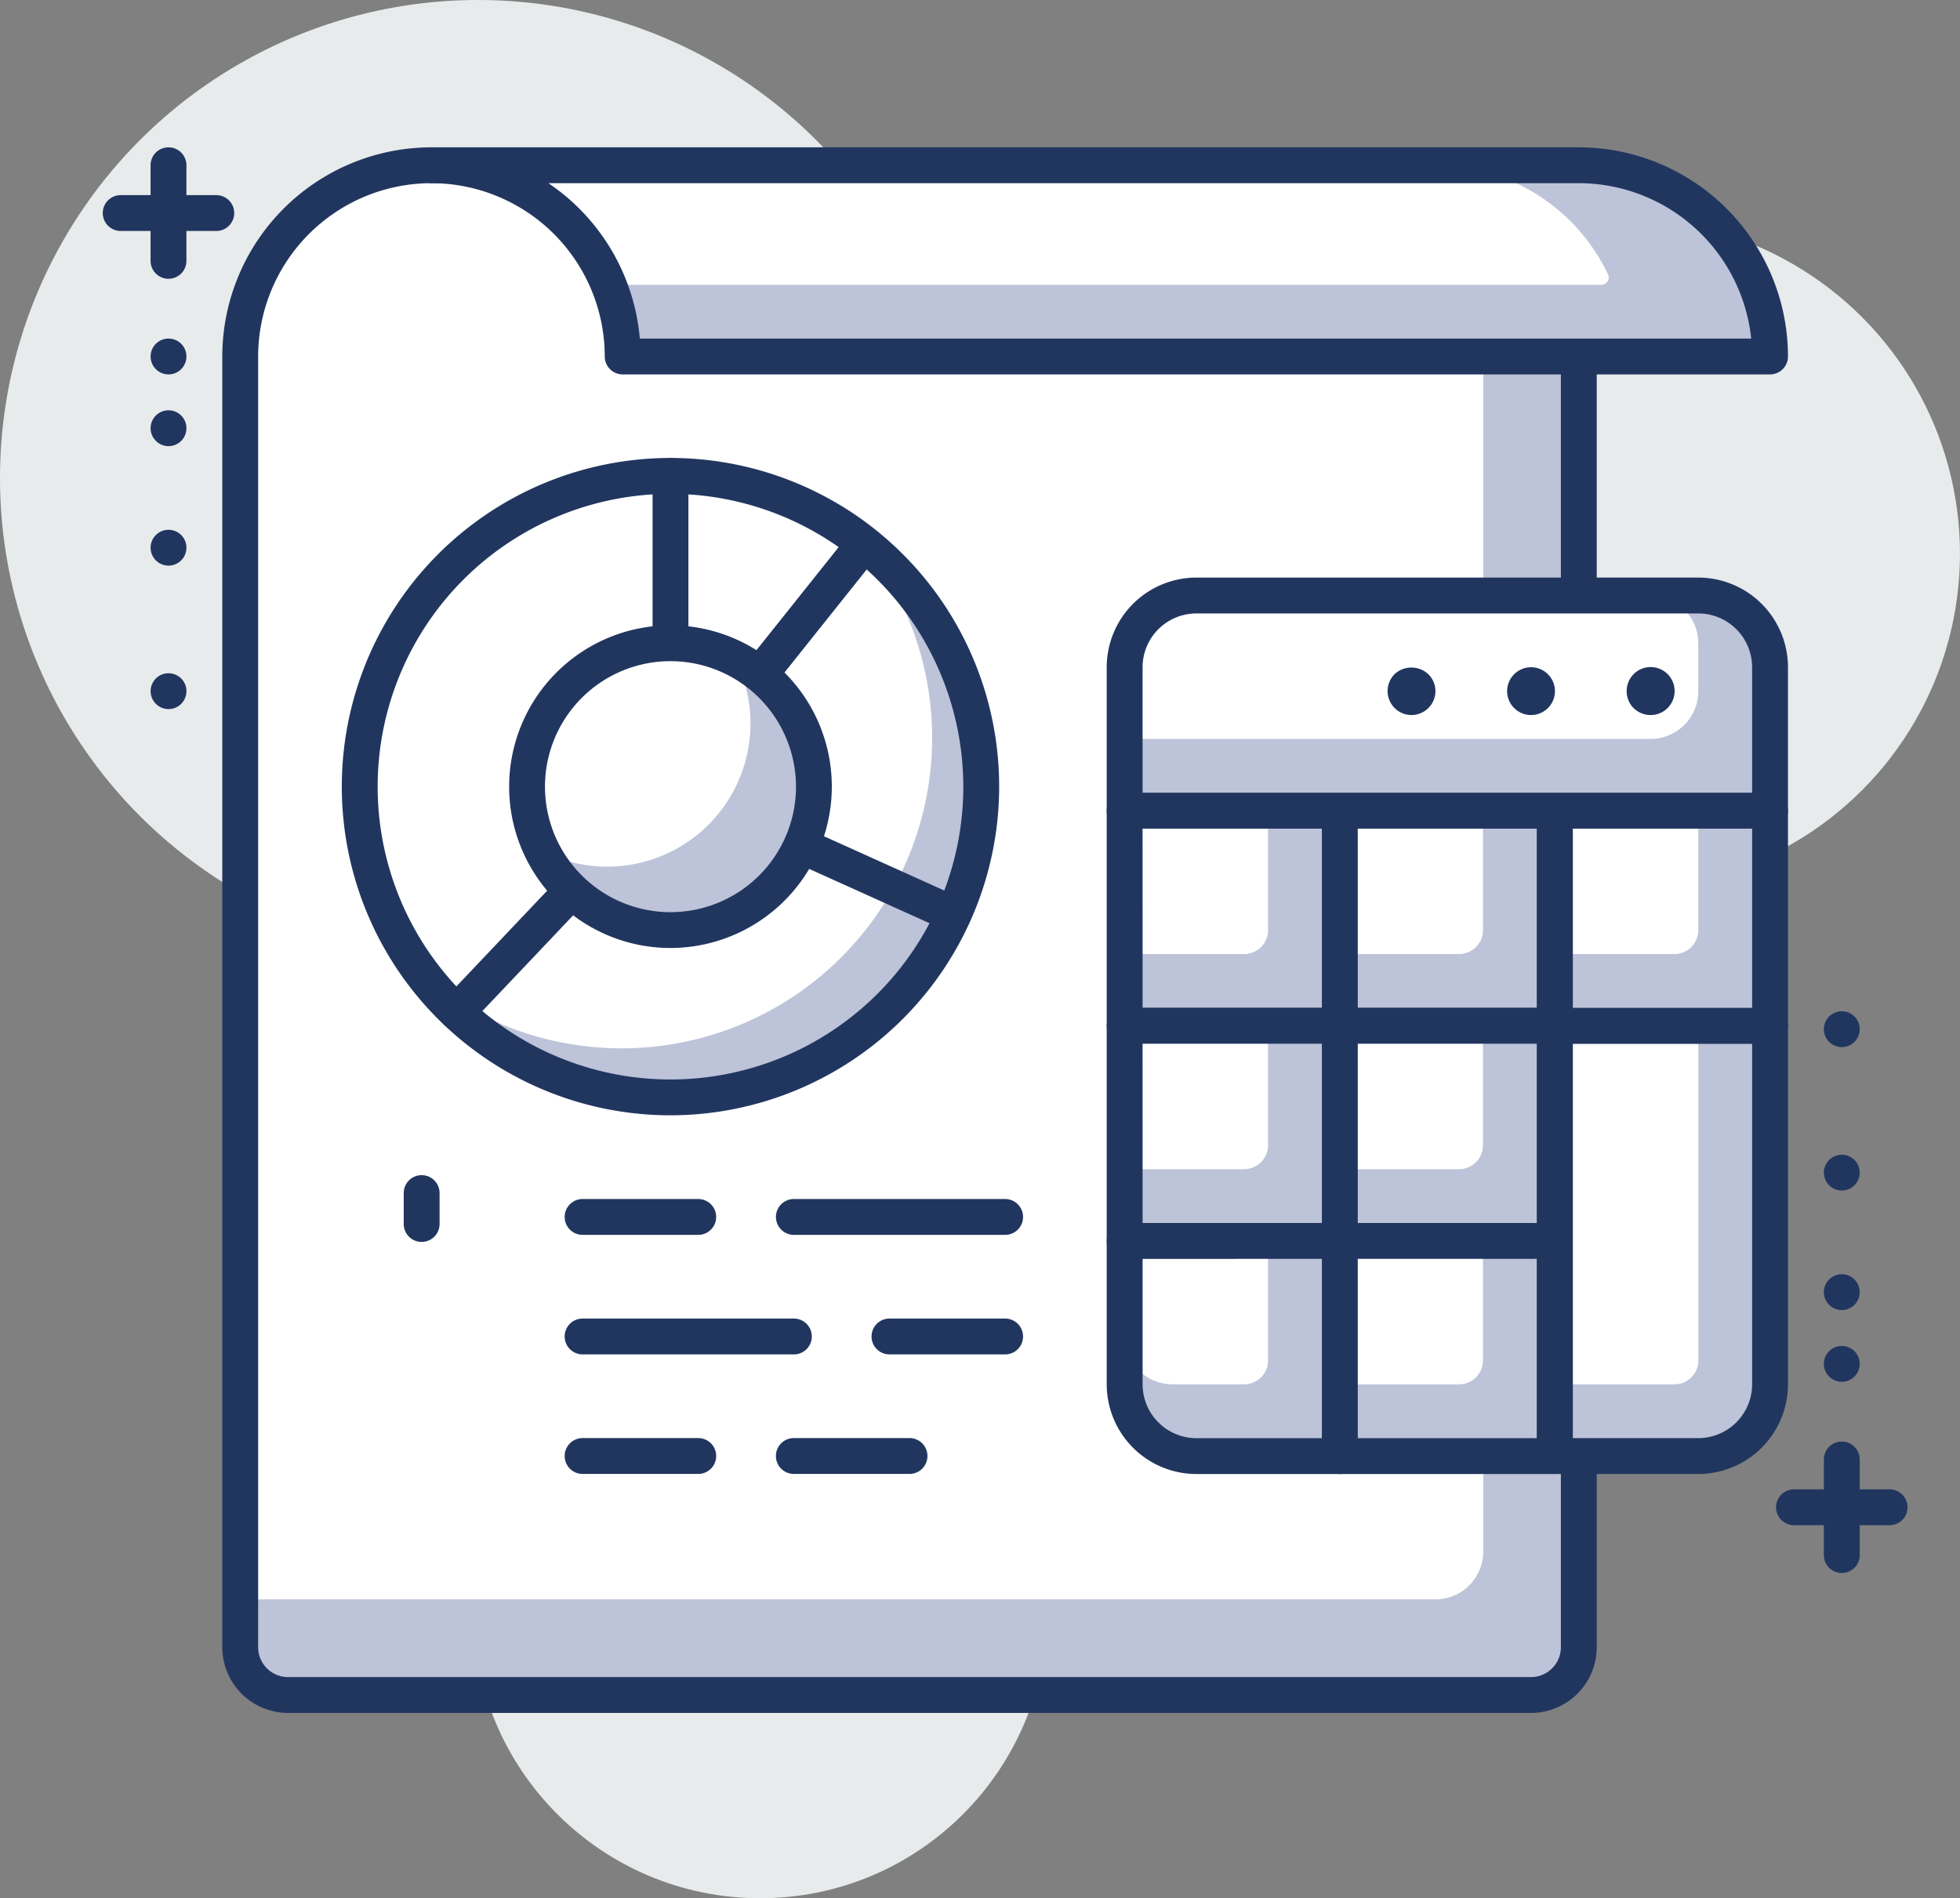 <svg id="Layer_1" data-name="Layer 1" xmlns="http://www.w3.org/2000/svg" width="74.993" height="72.632" viewBox="0 0 74.993 72.632"><rect x="0" y="0" width="74.993" height="72.632" fill="#808080" stroke="none"/><circle cx="62.188" cy="21.186" r="12.804" style="fill:#e8ebec"/><circle cx="29.086" cy="61.657" r="10.975" style="fill:#e8ebec"/><circle cx="18.292" cy="18.292" r="18.292" style="fill:#e8ebec"/><path d="M9.831,13.288h49.387a7.317,7.317,0,0,1,7.317,7.317V64.505a0,0,0,0,1,0,0H9.831a1.829,1.829,0,0,1-1.829-1.829V15.117A1.829,1.829,0,0,1,9.831,13.288Z" transform="translate(-4.096 72.857) rotate(-90)" style="fill:#bdc3d8"/><path d="M8.001,13.288H55.559A7.317,7.317,0,0,1,62.876,20.605v40.242a0,0,0,0,1,0,0H9.831a1.829,1.829,0,0,1-1.829-1.829V13.288A0,0,0,0,1,8.001,13.288Z" transform="translate(-4.096 69.199) rotate(-90)" style="fill:#fff"/><path d="M61.047,68.849H13.488a2.518,2.518,0,0,1-2.515-2.515v-49.387A8.011,8.011,0,0,1,18.976,8.944H62.876a.686.686,0,0,1,.686.686V66.334A2.518,2.518,0,0,1,61.047,68.849ZM18.976,10.316a6.638,6.638,0,0,0-6.631,6.631v49.387a1.144,1.144,0,0,0,1.143,1.143H61.047a1.144,1.144,0,0,0,1.143-1.143V10.316Z" transform="translate(-2.468 -3.307)" style="fill:#21365f"/><path d="M18.976,9.63a7.317,7.317,0,0,1,7.317,7.317H70.193a7.317,7.317,0,0,0-7.317-7.317Z" transform="translate(-2.468 -3.307)" style="fill:#bdc3d8"/><path d="M57.388,9.63H18.976a7.316,7.316,0,0,1,6.78,4.573H63.742a.278.278,0,0,0,.255-.39A7.313,7.313,0,0,0,57.388,9.63Z" transform="translate(-2.468 -3.307)" style="fill:#fff"/><path d="M70.193,17.633H26.293a.686.686,0,0,1-.686-.686A6.638,6.638,0,0,0,18.976,10.316a.686.686,0,1,1,0-1.372H62.876A8.011,8.011,0,0,1,70.879,16.947.686.686,0,0,1,70.193,17.633Zm-43.244-1.372H69.472A6.641,6.641,0,0,0,62.876,10.316H23.452A8.006,8.006,0,0,1,26.949,16.261Z" transform="translate(-2.468 -3.307)" style="fill:#21365f"/><circle cx="25.654" cy="30.1" r="11.89" style="fill:#fff"/><path d="M35.532,24.119A11.881,11.881,0,0,1,18.833,40.818,11.884,11.884,0,1,0,35.532,24.119Z" transform="translate(-2.468 -3.307)" style="fill:#bdc3d8"/><path d="M28.122,45.982A12.576,12.576,0,1,1,40.698,33.407,12.59,12.59,0,0,1,28.122,45.982Zm0-23.779A11.204,11.204,0,1,0,39.326,33.407,11.216,11.216,0,0,0,28.122,22.203Z" transform="translate(-2.468 -3.307)" style="fill:#21365f"/><path d="M28.122,34.093a.685.685,0,0,1-.686-.686V21.517a.686.686,0,1,1,1.372,0v9.93L34.996,23.691a.686.686,0,0,1,1.072.856l-7.41,9.288A.685.685,0,0,1,28.122,34.093Z" transform="translate(-2.468 -3.307)" style="fill:#21365f"/><path d="M19.943,42.719a.686.686,0,0,1-.498-1.157l8.179-8.626a.682.682,0,0,1,.78-.154l10.84,4.892a.686.686,0,0,1-.564,1.25L28.284,34.233l-7.844,8.271A.681.681,0,0,1,19.943,42.719Z" transform="translate(-2.468 -3.307)" style="fill:#21365f"/><circle cx="25.654" cy="30.1" r="5.488" style="fill:#fff"/><path d="M30.591,28.511a5.48,5.48,0,0,1-7.365,7.365,5.485,5.485,0,1,0,7.365-7.365Z" transform="translate(-2.468 -3.307)" style="fill:#bdc3d8"/><path d="M28.122,39.58a6.173,6.173,0,1,1,6.173-6.173A6.181,6.181,0,0,1,28.122,39.58Zm0-10.975a4.802,4.802,0,1,0,4.802,4.802A4.807,4.807,0,0,0,28.122,28.605Z" transform="translate(-2.468 -3.307)" style="fill:#21365f"/><path d="M59.494,39.25h8.231a0,0,0,0,1,0,0V52.969a2.744,2.744,0,0,1-2.744,2.744H59.494a0,0,0,0,1,0,0V39.25A0,0,0,0,1,59.494,39.25Z" style="fill:#bdc3d8"/><path d="M59.494,39.249h5.488a0,0,0,0,1,0,0V52.054a.915.915,0,0,1-.915.915h-4.573a0,0,0,0,1,0,0V39.249A0,0,0,0,1,59.494,39.249Z" style="fill:#fff"/><path d="M67.449,59.706H61.962a.686.686,0,0,1-.686-.686V42.557a.686.686,0,0,1,.686-.686h8.231a.686.686,0,0,1,.686.686V56.276A3.434,3.434,0,0,1,67.449,59.706ZM62.648,58.334h4.802A2.061,2.061,0,0,0,69.507,56.276V43.243H62.648Z" transform="translate(-2.468 -3.307)" style="fill:#21365f"/><rect x="59.494" y="31.018" width="8.231" height="8.231" style="fill:#bdc3d8"/><path d="M59.494,31.018h5.487a0,0,0,0,1,0,0V35.59a.915.915,0,0,1-.915.915h-4.572a0,0,0,0,1,0,0V31.018A0,0,0,0,1,59.494,31.018Z" style="fill:#fff"/><path d="M70.193,43.242H61.962a.686.686,0,0,1-.686-.686V34.325a.686.686,0,0,1,.686-.686h8.231a.686.686,0,0,1,.686.686v8.231A.686.686,0,0,1,70.193,43.242Zm-7.545-1.372h6.859V35.011H62.648Z" transform="translate(-2.468 -3.307)" style="fill:#21365f"/><rect x="51.254" y="31.018" width="8.231" height="8.231" style="fill:#bdc3d8"/><path d="M51.254,31.018h5.487a0,0,0,0,1,0,0V35.59a.915.915,0,0,1-.915.915h-4.572a0,0,0,0,1,0,0V31.018A0,0,0,0,1,51.254,31.018Z" style="fill:#fff"/><path d="M61.953,43.242H53.721a.686.686,0,0,1-.686-.686V34.325a.686.686,0,0,1,.686-.686h8.231a.686.686,0,0,1,.686.686v8.231A.686.686,0,0,1,61.953,43.242Zm-7.545-1.372h6.859V35.011H54.407Z" transform="translate(-2.468 -3.307)" style="fill:#21365f"/><rect x="43.031" y="31.018" width="8.23" height="8.231" style="fill:#bdc3d8"/><path d="M43.031,31.018H48.518a0,0,0,0,1,0,0V35.59a.915.915,0,0,1-.915.915h-4.572a0,0,0,0,1,0,0V31.018A0,0,0,0,1,43.031,31.018Z" style="fill:#fff"/><path d="M53.73,43.242H45.499a.686.686,0,0,1-.686-.686V34.325a.686.686,0,0,1,.686-.686h8.23a.686.686,0,0,1,.686.686v8.231A.686.686,0,0,1,53.73,43.242Zm-7.544-1.372h6.859V35.011H46.185Z" transform="translate(-2.468 -3.307)" style="fill:#21365f"/><rect x="51.254" y="39.25" width="8.231" height="8.231" style="fill:#bdc3d8"/><path d="M51.253,39.249h5.488a0,0,0,0,1,0,0v4.573a.915.915,0,0,1-.915.915h-4.573a0,0,0,0,1,0,0V39.249A0,0,0,0,1,51.253,39.249Z" style="fill:#fff"/><path d="M61.953,51.474H53.721a.686.686,0,0,1-.686-.686V42.557a.686.686,0,0,1,.686-.686h8.231a.686.686,0,0,1,.686.686v8.231A.686.686,0,0,1,61.953,51.474Zm-7.545-1.372h6.859V43.243H54.407Z" transform="translate(-2.468 -3.307)" style="fill:#21365f"/><rect x="43.031" y="39.25" width="8.23" height="8.231" style="fill:#bdc3d8"/><path d="M43.031,39.25H48.518a0,0,0,0,1,0,0v4.572a.915.915,0,0,1-.915.915h-4.572a0,0,0,0,1,0,0V39.25A0,0,0,0,1,43.031,39.25Z" style="fill:#fff"/><path d="M53.73,51.474H45.499a.686.686,0,0,1-.686-.686V42.557a.686.686,0,0,1,.686-.686h8.23a.686.686,0,0,1,.686.686v8.231A.686.686,0,0,1,53.73,51.474Zm-7.544-1.372h6.859V43.243H46.185Z" transform="translate(-2.468 -3.307)" style="fill:#21365f"/><rect x="51.254" y="47.482" width="8.231" height="8.231" style="fill:#bdc3d8"/><path d="M51.254,47.482h5.487a0,0,0,0,1,0,0v4.572a.915.915,0,0,1-.915.915h-4.572a0,0,0,0,1,0,0V47.482A0,0,0,0,1,51.254,47.482Z" style="fill:#fff"/><path d="M61.953,59.707H53.721a.686.686,0,0,1-.686-.686V50.789a.686.686,0,0,1,.686-.686h8.231a.686.686,0,0,1,.686.686v8.231A.686.686,0,0,1,61.953,59.707Zm-7.545-1.372h6.859V51.475H54.407Z" transform="translate(-2.468 -3.307)" style="fill:#21365f"/><path d="M43.031,47.482h8.23a0,0,0,0,1,0,0V55.714a0,0,0,0,1,0,0H45.775a2.744,2.744,0,0,1-2.744-2.744V47.482A0,0,0,0,1,43.031,47.482Z" style="fill:#bdc3d8"/><path d="M43.031,47.482H48.518a0,0,0,0,1,0,0v4.572a.915.915,0,0,1-.915.915H44.861a1.829,1.829,0,0,1-1.829-1.829V47.482A0,0,0,0,1,43.031,47.482Z" style="fill:#fff"/><path d="M53.73,59.707H48.243a3.434,3.434,0,0,1-3.43-3.43V50.789a.686.686,0,0,1,.686-.686h8.23a.686.686,0,0,1,.686.686v8.231A.686.686,0,0,1,53.73,59.707Zm-7.544-8.231v4.802a2.061,2.061,0,0,0,2.058,2.058h4.801V51.475Z" transform="translate(-2.468 -3.307)" style="fill:#21365f"/><path d="M45.775,22.787H64.982a2.744,2.744,0,0,1,2.744,2.744V31.018a0,0,0,0,1,0,0h-24.694a0,0,0,0,1,0,0V25.53A2.744,2.744,0,0,1,45.775,22.787Z" style="fill:#bdc3d8"/><path d="M45.775,22.787H63.152a1.829,1.829,0,0,1,1.829,1.829V26.445a1.829,1.829,0,0,1-1.829,1.829H43.031a0,0,0,0,1,0,0V25.53A2.744,2.744,0,0,1,45.775,22.787Z" style="fill:#fff"/><path d="M70.193,35.011h-24.694a.686.686,0,0,1-.686-.686V28.837a3.434,3.434,0,0,1,3.43-3.43H67.449A3.434,3.434,0,0,1,70.879,28.837V34.325A.686.686,0,0,1,70.193,35.011ZM46.185,33.639H69.507V28.837a2.061,2.061,0,0,0-2.058-2.058H48.243a2.061,2.061,0,0,0-2.058,2.058Z" transform="translate(-2.468 -3.307)" style="fill:#21365f"/><path d="M56.475,30.667a.918.918,0,0,1-.649-1.564.946.946,0,0,1,1.29,0,.906.906,0,0,1,0,1.299A.918.918,0,0,1,56.475,30.667Z" transform="translate(-2.468 -3.307)" style="fill:#21365f"/><path d="M60.133,29.752a.918.918,0,0,1,.915-.915h0a.917.917,0,0,1,.915.915h0a.916.916,0,0,1-.915.915h0A.917.917,0,0,1,60.133,29.752Z" transform="translate(-2.468 -3.307)" style="fill:#21365f"/><path d="M65.621,30.667a.943.943,0,0,1-.649-.265.927.927,0,0,1,0-1.299.918.918,0,1,1,.649,1.564Z" transform="translate(-2.468 -3.307)" style="fill:#21365f"/><path d="M18.601,50.827a.686.686,0,0,1-.686-.686V48.958a.686.686,0,1,1,1.372,0v1.183A.686.686,0,0,1,18.601,50.827Z" transform="translate(-2.468 -3.307)" style="fill:#21365f"/><path d="M40.926,55.131h-4.425a.686.686,0,0,1,0-1.372h4.425a.686.686,0,1,1,0,1.372Z" transform="translate(-2.468 -3.307)" style="fill:#21365f"/><path d="M32.843,55.131h-8.084a.686.686,0,0,1,0-1.372h8.084a.686.686,0,1,1,0,1.372Z" transform="translate(-2.468 -3.307)" style="fill:#21365f"/><path d="M40.926,50.557H32.843a.686.686,0,0,1,0-1.372h8.083a.686.686,0,1,1,0,1.372Z" transform="translate(-2.468 -3.307)" style="fill:#21365f"/><path d="M29.184,50.557H24.759a.686.686,0,0,1,0-1.372h4.425a.686.686,0,0,1,0,1.372Z" transform="translate(-2.468 -3.307)" style="fill:#21365f"/><path d="M37.268,59.704H32.842a.686.686,0,0,1,0-1.372H37.268a.686.686,0,0,1,0,1.372Z" transform="translate(-2.468 -3.307)" style="fill:#21365f"/><path d="M29.184,59.704H24.759a.686.686,0,0,1,0-1.372h4.425a.686.686,0,0,1,0,1.372Z" transform="translate(-2.468 -3.307)" style="fill:#21365f"/><path d="M10.745,12.145H7.086a.686.686,0,1,1,0-1.372h3.658a.686.686,0,1,1,0,1.372Z" transform="translate(-2.468 -3.307)" style="fill:#21365f"/><path d="M8.915,13.974a.686.686,0,0,1-.686-.686V9.63a.686.686,0,1,1,1.372,0v3.658A.686.686,0,0,1,8.915,13.974Z" transform="translate(-2.468 -3.307)" style="fill:#21365f"/><circle cx="6.448" cy="13.64" r="0.686" style="fill:#21365f"/><circle cx="6.448" cy="16.385" r="0.686" style="fill:#21365f"/><circle cx="6.448" cy="20.957" r="0.686" style="fill:#21365f"/><circle cx="6.448" cy="26.446" r="0.686" style="fill:#21365f"/><path d="M74.767,61.666H71.109a.686.686,0,1,1,0-1.372h3.658a.686.686,0,0,1,0,1.372Z" transform="translate(-2.468 -3.307)" style="fill:#21365f"/><path d="M72.938,63.495a.686.686,0,0,1-.686-.686V59.151a.686.686,0,1,1,1.372,0v3.658A.686.686,0,0,1,72.938,63.495Z" transform="translate(-2.468 -3.307)" style="fill:#21365f"/><circle cx="70.47" cy="52.186" r="0.686" style="fill:#21365f"/><circle cx="70.47" cy="49.441" r="0.686" style="fill:#21365f"/><circle cx="70.47" cy="44.868" r="0.686" style="fill:#21365f"/><circle cx="70.47" cy="39.38" r="0.686" style="fill:#21365f"/></svg>